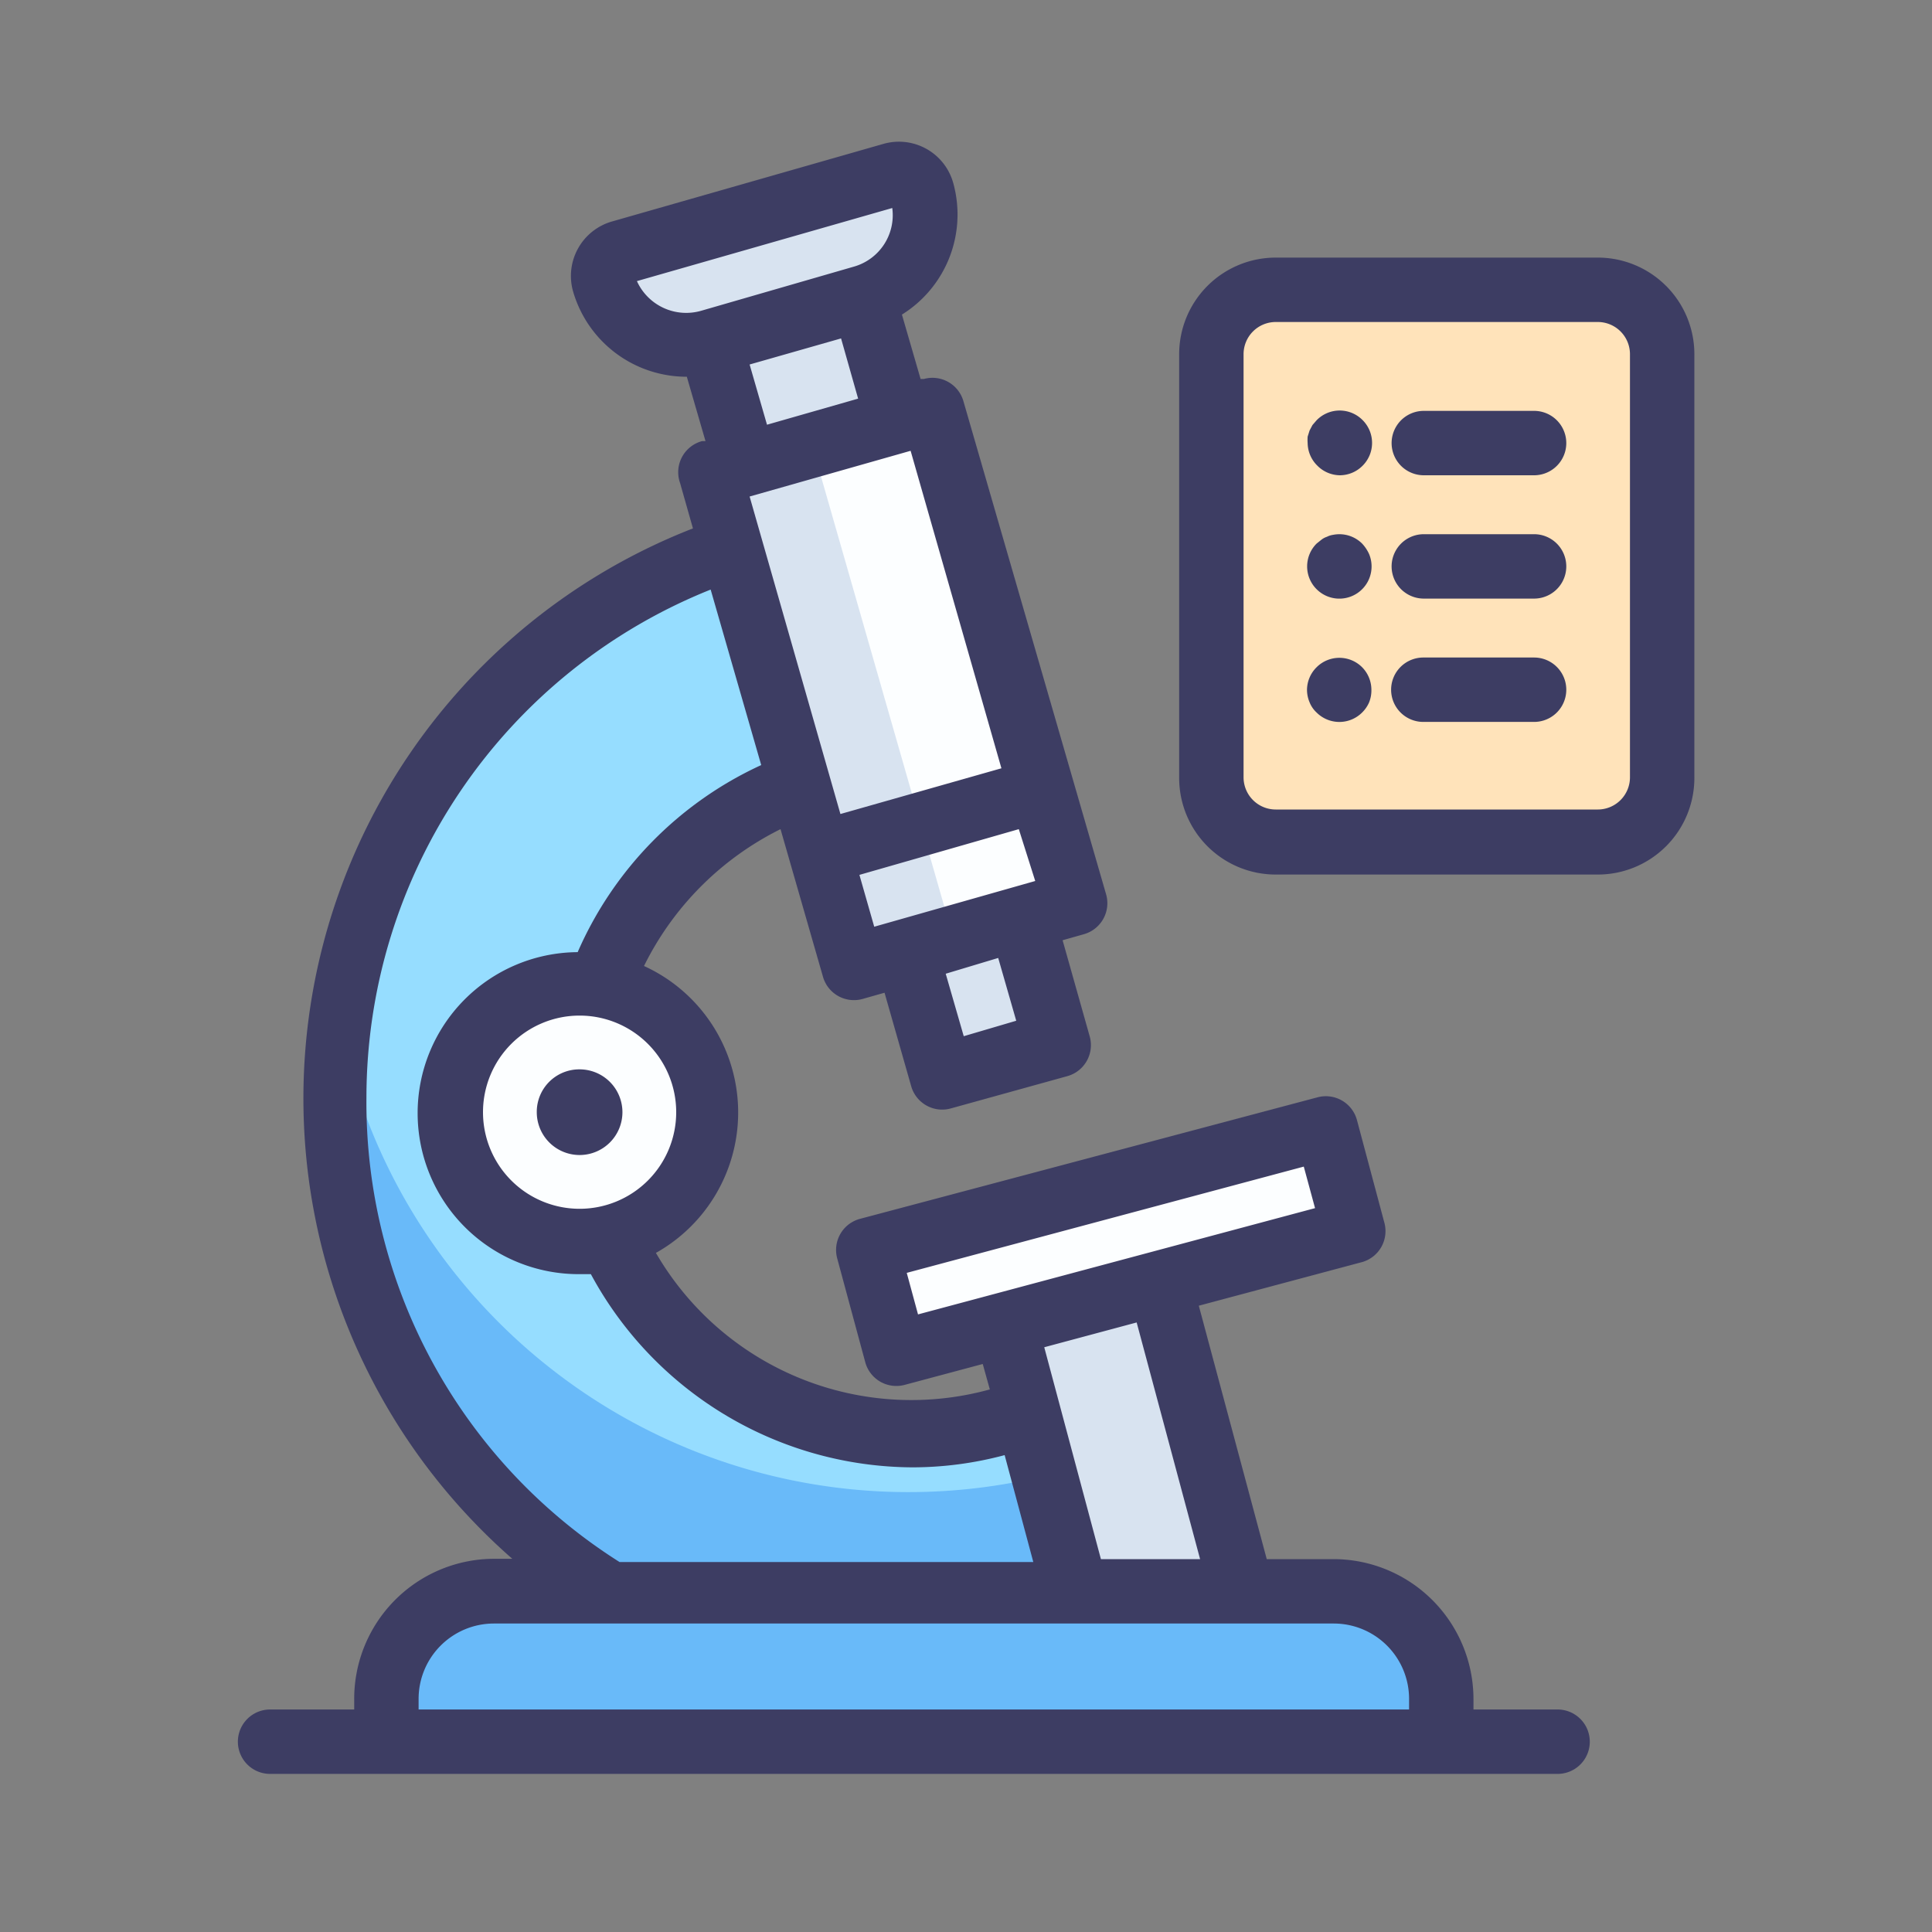 <?xml version="1.0" standalone="no"?><!DOCTYPE svg PUBLIC "-//W3C//DTD SVG 1.1//EN" "http://www.w3.org/Graphics/SVG/1.1/DTD/svg11.dtd"><svg t="1750598747373" class="icon" viewBox="0 0 1024 1024" version="1.1" xmlns="http://www.w3.org/2000/svg" p-id="1255" xmlns:xlink="http://www.w3.org/1999/xlink" width="200" height="200"><rect x="0" y="0" width="1024" height="1024" fill="#808080" stroke="none"/><path d="M388.267 290.133l36.693 124.928a177.152 177.152 0 0 0 117.248 334.165l36.352 124.928A307.2 307.2 0 0 1 388.267 290.133z" fill="#96DDFF" p-id="1256"></path><path d="M551.936 782.677a307.2 307.2 0 0 1-372.053-240.981A307.2 307.2 0 0 0 578.56 874.155z" fill="#69BAF9" p-id="1257"></path><path d="M604.774 643.686l57.6 214.972-81.92 21.948-57.617-214.972z" fill="#D8E3F0" p-id="1258"></path><path d="M494.029 215.842l74.94 261.342-117.47 33.673-74.923-261.342z" fill="#FCFEFF" p-id="1259"></path><path d="M376.542 249.395l53.316-15.292 74.923 261.342-53.299 15.292zM498.295 568.969l-18.91-65.946 61.696-17.681 18.91 65.946zM319.795 148.378a12.971 12.971 0 0 1 8.909-16.043l143.872-41.25a12.971 12.971 0 0 1 16.043 8.875A45.568 45.568 0 0 1 457.387 156.331l-81.22 23.296a45.568 45.568 0 0 1-56.371-31.249z" fill="#D8E3F0" p-id="1260"></path><path d="M376.132 179.593l81.203-23.296 18.534 64.649-81.203 23.279z" fill="#D8E3F0" p-id="1261"></path><path d="M763.733 923.136H204.629v-22.699a56.832 56.832 0 0 1 56.832-56.832h445.44a56.832 56.832 0 0 1 56.832 56.661v22.869z" fill="#69BAF9" p-id="1262"></path><path d="M717.892 652.373l-243.319 65.195-14.711-54.886 243.319-65.195z" fill="#FCFEFF" p-id="1263"></path><path d="M307.2 589.483m-67.925 0a67.925 67.925 0 1 0 135.851 0 67.925 67.925 0 1 0-135.851 0Z" fill="#FCFEFF" p-id="1264"></path><path d="M642.048 153.941l239.104 0 0 292.352-239.104 0 0-292.352Z" fill="#FFE3BA" p-id="1265"></path><path d="M846.848 136.533h-170.667a51.2 51.2 0 0 0-51.2 51.2v224.597a51.2 51.2 0 0 0 51.2 51.2h170.667a51.2 51.2 0 0 0 51.2-51.2V187.733a51.2 51.2 0 0 0-51.2-51.2z m17.067 275.456a17.067 17.067 0 0 1-17.067 17.067h-170.667a17.067 17.067 0 0 1-17.067-17.067V187.733a17.067 17.067 0 0 1 17.067-17.067h170.667a17.067 17.067 0 0 1 17.067 17.067z" fill="#3D3D63" p-id="1266"></path><path d="M813.227 217.771h-58.709a17.067 17.067 0 0 0 0 34.133h58.709a17.067 17.067 0 0 0 0-34.133zM813.227 283.136h-58.709a17.067 17.067 0 0 0 0 34.133h58.709a17.067 17.067 0 0 0 0-34.133zM813.227 348.501h-58.709a17.067 17.067 0 1 0 0 34.133h58.709a17.067 17.067 0 0 0 0-34.133zM697.856 222.72l-2.219 2.56-1.536 2.901-1.024 3.243a23.211 23.211 0 0 0 0 3.413 17.067 17.067 0 0 0 5.12 11.947 17.067 17.067 0 0 0 11.947 5.12 17.067 17.067 0 0 0 12.117-5.12 17.067 17.067 0 0 0 0-24.064 17.067 17.067 0 0 0-24.405 0zM721.92 288.085a17.067 17.067 0 0 0-15.36-4.608 10.24 10.24 0 0 0-3.243 1.024 9.557 9.557 0 0 0-2.901 1.536l-2.56 2.048a17.067 17.067 0 0 0 0 24.235 17.067 17.067 0 0 0 27.819-18.603 20.309 20.309 0 0 0-3.755-5.632zM697.856 353.621a17.067 17.067 0 0 0-5.12 11.947 17.067 17.067 0 0 0 1.365 6.656 14.848 14.848 0 0 0 3.755 5.461 17.067 17.067 0 0 0 24.064 0 17.067 17.067 0 0 0 3.755-5.461 17.067 17.067 0 0 0 1.195-6.656 17.067 17.067 0 0 0-4.949-11.947 17.067 17.067 0 0 0-24.064 0zM825.685 906.069h-44.715v-5.632a74.24 74.24 0 0 0-74.069-74.069h-35.499l-36.011-134.315 86.869-23.211A17.067 17.067 0 0 0 733.867 648.533l-14.677-54.955a17.067 17.067 0 0 0-20.992-11.947l-242.859 64.512a17.067 17.067 0 0 0-11.605 20.821l14.848 54.955a17.067 17.067 0 0 0 20.821 12.117l41.472-11.093 3.755 13.483a156.501 156.501 0 0 1-176.981-72.363A85.333 85.333 0 0 0 341.333 512a160.085 160.085 0 0 1 72.363-72.533l22.528 78.336a17.067 17.067 0 0 0 21.163 11.605l11.435-3.243 14.165 49.664a17.067 17.067 0 0 0 21.163 11.605l61.611-17.067a17.067 17.067 0 0 0 11.776-21.163L563.2 498.347l11.435-3.243a17.067 17.067 0 0 0 11.605-21.163l-75.605-261.291a17.067 17.067 0 0 0-20.992-11.776h-1.707l-9.899-34.133a62.464 62.464 0 0 0 27.136-69.973 29.867 29.867 0 0 0-37.035-20.48L324.267 117.419a30.037 30.037 0 0 0-20.48 37.205 62.635 62.635 0 0 0 60.245 45.056l9.899 34.133h-1.877a17.067 17.067 0 0 0-11.605 22.187l6.827 24.064a324.267 324.267 0 0 0-95.744 546.133h-9.899A74.24 74.24 0 0 0 187.733 900.437v5.632H143.019a17.067 17.067 0 0 0 0 34.133h682.667a17.067 17.067 0 0 0 0-34.133z m-189.611-79.701h-52.565l-30.037-112.299 48.981-13.141z m-149.504-129.707l-5.973-22.016 210.432-56.32 5.973 22.016zM358.4 589.483a51.2 51.2 0 1 1-51.2-51.2 51.2 51.2 0 0 1 51.2 51.2z m152.405-40.277l-9.557-33.109 27.819-8.363 9.557 33.28z m37.888-82.261l-85.333 24.235-7.851-27.477 84.48-24.235zM482.645 238.933l48.128 168.277-85.333 24.235-48.128-168.277z m-85.333-45.739l48.469-13.824 9.045 31.915-48.299 13.824z m-25.6-28.501a28.672 28.672 0 0 1-34.133-15.701l135.339-38.741a28.331 28.331 0 0 1-20.309 31.061z m-177.493 417.109a290.133 290.133 0 0 1 182.443-269.312l26.795 93.013a194.731 194.731 0 0 0-97.28 99.157 85.333 85.333 0 0 0 1.024 170.667h5.973a194.731 194.731 0 0 0 170.667 102.4 189.611 189.611 0 0 0 48.64-6.485l15.189 56.661H328.363a288.085 288.085 0 0 1-134.144-246.101z m552.619 324.267H221.867v-5.632a39.936 39.936 0 0 1 39.936-39.936h445.099a39.936 39.936 0 0 1 39.936 39.936z" fill="#3D3D63" p-id="1267"></path><path d="M284.501 589.483A22.699 22.699 0 1 0 307.2 566.784a22.528 22.528 0 0 0-22.699 22.699z" fill="#3D3D63" p-id="1268"></path></svg>